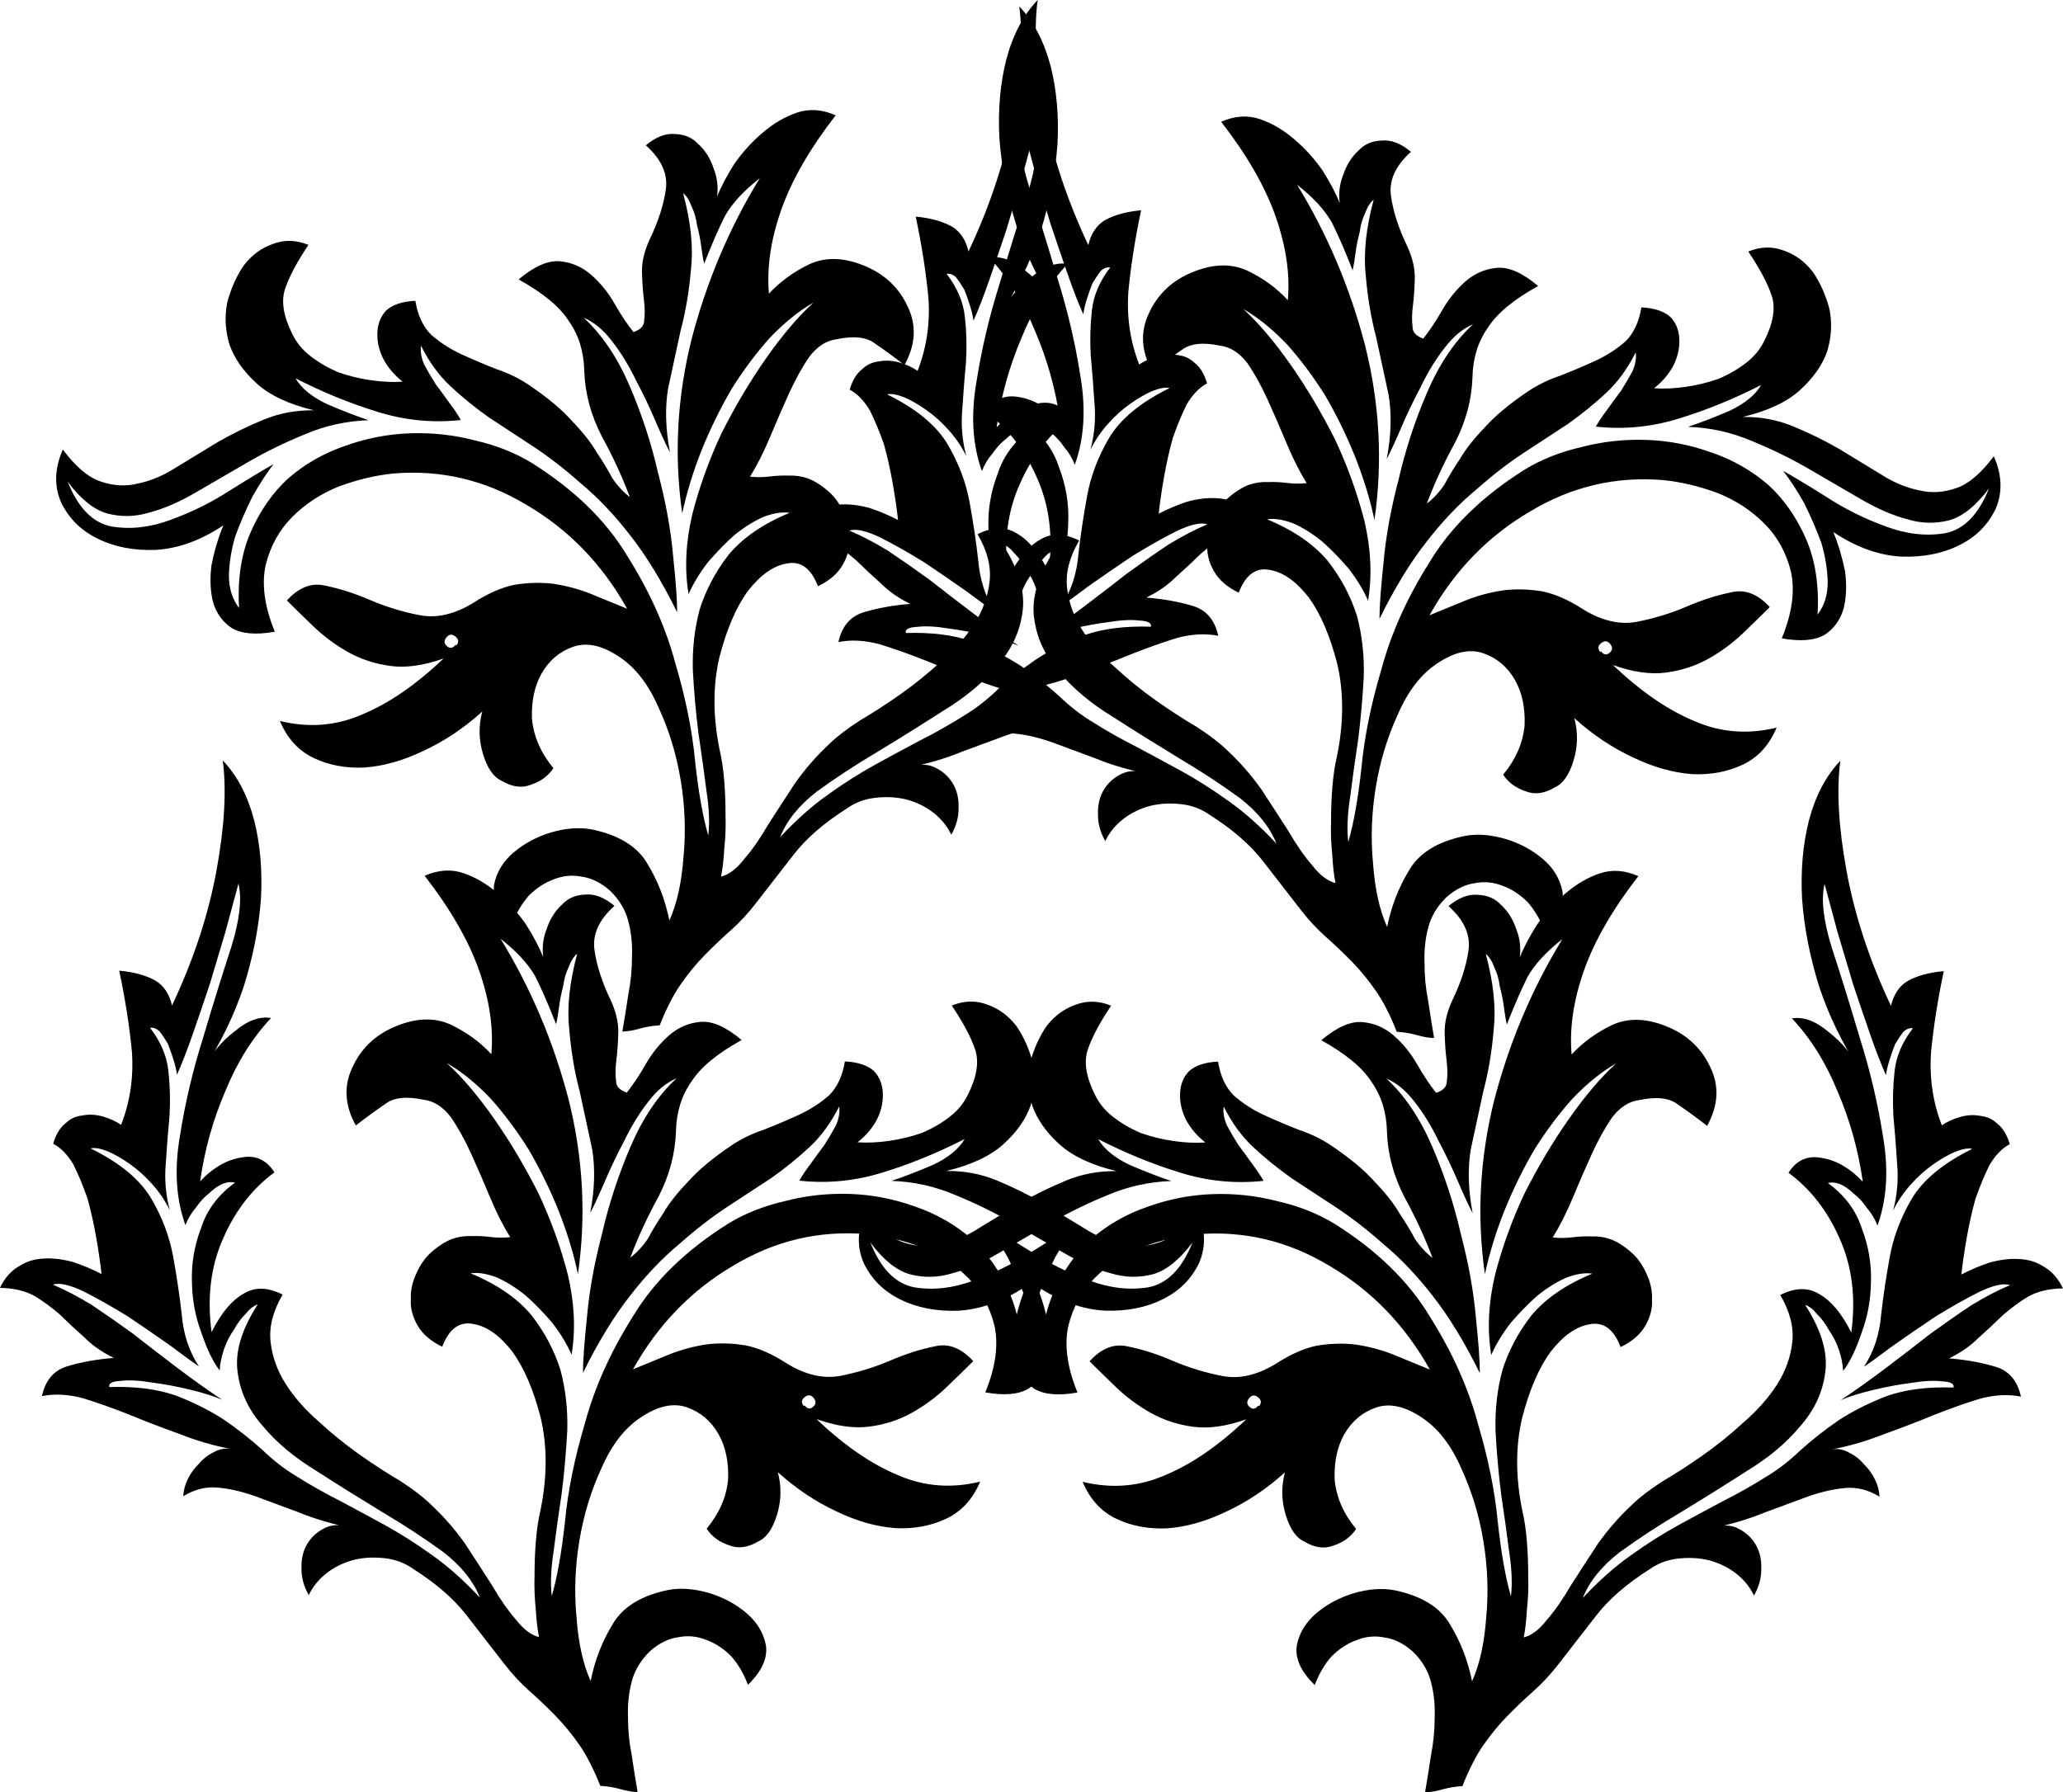 <?xml version="1.0" encoding="UTF-8" standalone="no"?>
<svg
   xmlns:dc="http://purl.org/dc/elements/1.1/"
   xmlns:cc="http://creativecommons.org/ns#"
   xmlns:rdf="http://www.w3.org/1999/02/22-rdf-syntax-ns#"
   xmlns:svg="http://www.w3.org/2000/svg"
   xmlns="http://www.w3.org/2000/svg"
   xmlns:sodipodi="http://sodipodi.sourceforge.net/DTD/sodipodi-0.dtd"
   xmlns:inkscape="http://www.inkscape.org/namespaces/inkscape"
   sodipodi:docname="Floralia G.svg"
   inkscape:version="1.0.1 (3bc2e813f5, 2020-09-07)"
   id="svg2858"
   version="1.1"
   viewBox="0 0 370.326 321.803"
   height="321.803"
   width="370.326">
  <defs
     id="defs2852" />
  <sodipodi:namedview
     inkscape:window-maximized="1"
     inkscape:window-y="-9"
     inkscape:window-x="-9"
     inkscape:window-height="997"
     inkscape:window-width="1920"
     inkscape:guide-bbox="true"
     showguides="true"
     units="px"
     showgrid="false"
     inkscape:document-rotation="0"
     inkscape:current-layer="layer1"
     inkscape:document-units="px"
     inkscape:cy="296.30137"
     inkscape:cx="391.07582"
     inkscape:zoom="0.8675194"
     inkscape:pageshadow="2"
     inkscape:pageopacity="0.0"
     borderopacity="1.0"
     bordercolor="#666666"
     pagecolor="#ffffff"
     id="base"
     inkscape:pagecheckerboard="true"
     inkscape:showpageshadow="true"
     fit-margin-top="0"
     fit-margin-left="0"
     fit-margin-right="0"
     fit-margin-bottom="0" />
  <g
     id="layer1"
     inkscape:groupmode="layer"
     inkscape:label="Ebene 1"
     transform="translate(565.903,196.42)">
    <path
       id="rect1399"
       style="opacity:0;fill:none;fill-opacity:1;stroke:none;stroke-width:0;stroke-miterlimit:4;stroke-dasharray:none;stroke-opacity:0.721"
       d="m -331.981,-43.227 h 150 V 106.773 h -150 z" />
    <g
       id="g866"
       transform="translate(3.458,2.305)">
      <g
         aria-label="G"
         transform="rotate(37.832,-109.524,-522.528)"
         id="text1399"
         style="font-size:192px;line-height:1.25;font-family:Floralia;-inkscape-font-specification:Floralia">
        <path
           d="m -31.373,-28.722 q -3.456,-2.88 -7.104,-1.344 -3.456,1.344 -7.296,3.84 1.536,-3.072 1.92,-6.144 0.576,-3.072 0.96,-5.952 0.576,-2.88 1.536,-5.376 1.152,-2.688 4.032,-4.992 -2.688,-1.344 -5.184,-0.96 -2.304,0.192 -4.416,1.728 -1.92,1.344 -3.648,3.648 -1.536,2.304 -2.688,4.8 -1.536,-2.496 -3.264,-5.76 -1.728,-3.264 -3.072,-6.528 -1.152,-3.456 -1.728,-6.336 -0.384,-3.072 0.576,-5.184 -2.112,-1.536 -4.032,-1.536 -1.728,-0.192 -3.264,0.768 -1.536,0.768 -2.688,2.304 -1.152,1.536 -1.728,3.264 -5.76,-3.456 -9.6,-9.216 -3.648,-5.76 -7.104,-12.864 -2.88,2.688 -4.032,5.376 -0.96,2.496 0.384,5.376 -12.096,-6.144 -21.12,-14.208 -9.024,-8.064 -13.056,-14.976 -0.576,5.568 2.112,11.904 2.688,6.144 7.68,11.904 5.184,5.76 12.096,10.56 6.912,4.608 14.784,7.296 -3.84,-1.92 -8.448,-1.92 -4.608,-0.192 -6.72,2.112 7.296,1.152 14.592,5.376 7.296,4.032 13.44,9.984 -4.992,-0.768 -8.448,1.152 -3.456,1.728 -3.072,5.76 7.296,-0.192 14.4,3.648 7.296,3.84 12.096,12.096 -5.184,-2.496 -8.832,-1.92 -3.456,0.384 -5.376,4.416 4.8,1.92 6.912,5.376 2.112,3.456 2.496,7.68 0.384,4.224 -0.576,9.024 -0.768,4.608 -2.112,9.024 -1.344,4.416 -2.88,8.256 -1.344,3.84 -1.728,6.528 -0.768,4.608 -0.576,9.408 0.384,4.8 0.768,9.024 0.576,4.224 0.384,7.488 0,3.264 -1.344,4.992 -0.96,-1.92 -2.688,-4.416 -1.536,-2.496 -3.456,-4.8 -1.92,-2.496 -4.032,-4.8 -2.112,-2.304 -4.032,-3.84 -6.912,-5.952 -10.176,-13.056 -3.072,-7.104 -3.264,-12.48 0,-5.568 2.496,-8.256 2.496,-2.88 6.912,-0.192 1.536,-3.072 1.152,-5.76 -0.384,-2.688 -1.92,-4.416 -1.344,-1.92 -3.648,-3.072 -2.112,-1.152 -4.224,-1.344 -2.688,-0.192 -4.608,0.384 -1.728,0.576 -3.072,1.728 -1.344,0.96 -2.688,2.304 -1.152,1.152 -2.688,2.112 -0.384,-3.648 -1.536,-7.872 -1.152,-4.224 -2.112,-8.256 -0.96,-4.032 -1.152,-7.488 0,-3.456 1.92,-5.376 3.072,-3.648 5.952,-3.648 3.072,-0.192 6.528,-0.192 -0.96,-6.144 -5.952,-8.64 -4.8,-2.496 -10.176,-1.152 -6.144,1.536 -8.448,5.952 -2.112,4.224 -2.496,8.64 -4.8,-5.184 -7.488,-13.248 -2.688,-8.064 -2.688,-19.392 -3.84,0.96 -5.76,3.84 -1.92,2.88 -2.688,6.72 -0.768,3.648 -0.576,7.488 0.384,3.84 1.152,6.528 -1.344,-2.304 -3.648,-3.648 -2.304,-1.536 -4.8,-1.728 -2.304,-0.384 -4.416,1.152 -2.112,1.344 -2.88,4.8 5.568,0.384 7.68,4.032 2.112,3.648 3.264,9.024 0.768,3.264 2.496,5.376 1.728,2.112 3.264,3.648 1.536,1.536 2.304,2.88 0.96,1.152 -0.192,2.88 -2.496,-0.576 -5.76,-1.92 -3.264,-1.344 -6.528,-1.536 -3.264,-0.192 -5.952,1.536 -2.688,1.728 -3.84,7.104 7.488,-1.152 11.712,0.384 4.416,1.344 7.68,5.376 3.84,4.608 9.6,7.296 5.76,2.496 10.752,5.568 -2.304,0 -4.608,-0.768 -2.112,-0.96 -4.992,-1.92 -2.88,-1.152 -6.912,-1.728 -4.032,-0.768 -9.984,-0.384 -3.264,0.192 -6.528,1.344 -3.264,0.96 -6.528,1.728 -3.264,0.768 -6.528,0.576 -3.072,-0.384 -5.952,-3.072 -2.688,2.304 -3.072,4.608 -0.192,2.112 1.152,4.032 1.344,1.92 3.648,3.072 2.496,1.152 5.376,1.152 -1.92,1.728 -4.608,3.264 -2.688,1.536 -5.568,2.496 -2.88,0.768 -5.76,0.768 -2.688,0 -4.992,-1.152 -4.8,-2.304 -5.952,-5.568 -1.152,-3.264 -1.536,-8.832 -3.456,0.96 -5.184,3.84 -1.728,2.688 -1.728,6.144 0.192,3.456 1.728,7.104 1.728,3.456 4.992,5.76 3.264,2.112 8.064,2.496 4.8,0.384 11.136,-2.496 -3.84,2.88 -6.144,6.912 -2.304,4.032 -4.032,8.256 -1.536,4.032 -3.072,8.064 -1.344,3.84 -3.648,6.528 -2.112,2.688 -5.568,3.84 -3.264,1.152 -8.832,-0.384 1.344,5.376 5.568,7.68 4.224,2.112 9.024,1.152 4.992,-0.96 9.6,-4.8 4.608,-4.032 6.912,-10.944 0.96,3.456 2.688,6.912 1.92,3.264 4.416,5.184 2.496,1.728 5.376,1.536 3.072,-0.384 6.528,-4.224 -6.336,-3.648 -8.64,-8.448 -2.112,-4.8 -1.536,-9.6 0.576,-4.992 3.264,-9.6 2.88,-4.608 6.336,-7.872 9.408,-8.64 22.272,-10.176 13.056,-1.728 25.728,3.648 -3.456,0.96 -6.912,1.92 -3.264,0.96 -6.336,2.688 -2.88,1.728 -5.376,4.416 -2.304,2.688 -3.84,7.104 -2.112,5.568 -6.336,7.68 -4.224,2.112 -8.64,3.264 -4.416,1.152 -7.872,2.88 -3.456,1.536 -3.84,6.336 3.072,0.384 6.72,0.768 3.84,0.384 7.68,-0.192 3.84,-0.576 7.488,-2.688 3.648,-2.112 6.72,-6.912 -1.536,10.176 -5.376,16.896 -3.648,6.72 -10.944,9.984 4.416,2.496 8.832,1.536 4.416,-0.96 8.256,-4.224 3.84,-3.456 6.528,-8.832 2.88,-5.568 4.032,-12.096 1.536,3.648 4.8,5.952 3.264,2.304 5.568,1.728 3.264,-0.384 4.608,-2.688 1.536,-2.304 1.344,-4.8 -5.184,-1.152 -8.448,-4.608 -3.072,-3.648 -3.648,-7.488 -0.576,-4.032 1.536,-7.296 2.112,-3.264 7.68,-3.648 5.184,-0.384 11.136,2.88 5.952,3.072 11.136,7.872 5.184,4.8 8.832,10.56 3.84,5.76 4.992,10.56 -4.224,-3.648 -9.216,-5.568 -4.992,-2.112 -11.712,1.152 -3.072,1.536 -5.568,4.992 -2.304,3.264 -3.072,6.912 -0.768,3.648 0.768,6.72 1.728,3.072 6.912,3.648 -0.96,-3.072 -0.768,-5.952 0.384,-2.88 1.728,-4.992 1.344,-2.304 3.648,-3.456 2.304,-1.344 5.568,-1.152 3.456,0.384 5.952,2.304 2.496,1.92 4.416,4.608 2.112,2.688 3.648,5.76 1.728,3.072 3.264,5.952 1.152,-0.96 2.112,-2.304 1.152,-1.536 2.496,-2.688 -1.344,-4.608 -1.536,-8.064 -0.192,-3.648 0.192,-6.912 0.384,-3.264 0.96,-6.336 0.576,-3.072 0.576,-6.528 0,-5.76 0,-11.136 0,-5.568 2.496,-12.48 0.768,-2.496 2.688,-4.416 2.112,-2.112 4.608,-3.264 2.688,-1.152 5.376,-1.152 2.688,0 4.992,1.152 -0.384,-2.688 -1.92,-4.608 -1.536,-2.112 -3.648,-2.88 -2.112,-0.768 -4.416,-0.192 -2.112,0.576 -3.648,3.072 3.648,-4.224 5.952,-8.256 2.496,-4.032 4.416,-7.104 2.112,-3.264 4.416,-5.376 2.304,-2.112 5.76,-2.496 -0.96,-1.152 -2.496,-1.92 -1.536,-0.768 -3.264,-0.96 -1.728,-0.384 -3.456,0 -1.536,0.192 -2.688,1.344 3.072,-3.456 5.568,-7.68 2.688,-4.224 4.992,-8.256 2.496,-4.224 4.8,-7.488 2.496,-3.264 5.568,-4.8 z m -10.56,6.144 q -5.568,4.032 -8.448,8.448 -2.688,4.416 -4.224,8.832 -1.344,4.224 -2.112,8.448 -0.576,4.032 -1.92,7.488 -1.536,4.224 -3.456,8.256 -1.728,3.84 -3.648,8.256 -1.92,4.416 -3.456,9.6 -1.536,4.992 -2.112,11.328 -1.344,-4.608 0.192,-10.56 1.728,-5.952 4.224,-12.288 2.496,-6.528 4.8,-13.056 2.496,-6.528 2.688,-12.288 0.384,-5.76 -2.304,-10.368 -2.688,-4.8 -10.368,-7.488 1.152,-0.384 2.688,0 1.728,0.192 3.456,0.96 1.92,0.576 3.648,1.728 1.728,1.152 2.88,2.496 0,-2.88 -1.536,-7.296 -1.344,-4.416 -4.224,-8.256 -2.88,-4.032 -7.296,-6.72 -4.224,-2.88 -9.792,-2.688 0.576,-0.768 1.728,-1.152 1.344,-0.384 3.072,-0.192 1.728,0 3.456,0.576 1.92,0.384 3.456,1.344 -2.304,-7.104 -9.024,-13.248 -6.528,-6.144 -14.016,-11.328 -7.488,-5.376 -14.016,-9.792 -6.336,-4.416 -8.064,-8.256 3.264,2.496 7.104,5.376 4.032,2.88 8.064,5.76 4.032,2.688 7.872,5.184 3.84,2.496 6.72,4.032 -0.576,-0.96 -1.152,-2.496 -0.576,-1.536 -0.96,-2.88 -0.192,-1.536 -0.192,-2.688 0.192,-1.152 0.96,-1.536 0,4.608 2.112,8.064 2.112,3.456 4.8,6.528 2.88,3.072 5.76,6.336 2.88,3.072 4.608,7.104 -0.576,-2.688 -0.384,-5.568 0.192,-2.88 0.96,-5.376 0.768,-2.496 1.728,-4.224 1.152,-1.92 2.112,-2.304 -3.84,7.872 -3.072,13.824 0.768,5.76 3.264,10.56 2.496,4.8 5.184,9.216 2.88,4.416 3.264,9.216 0.576,-1.728 1.728,-5.952 1.344,-4.416 2.88,-9.024 1.728,-4.608 3.456,-8.256 1.92,-3.84 3.648,-4.416 -1.728,3.072 -3.264,7.104 -1.344,4.032 -2.688,8.64 -1.152,4.608 -2.496,9.6 -1.344,4.992 -2.88,9.6 1.152,-2.112 3.456,-4.992 2.304,-2.88 4.608,-5.184 2.304,-2.496 4.224,-3.648 1.92,-1.344 2.304,-0.384 z m -39.744,78.336 q -4.224,-3.072 -9.984,-9.024 -5.76,-6.144 -13.824,-11.904 -7.872,-5.952 -18.432,-9.792 -10.368,-4.032 -23.808,-2.688 -5.184,0.576 -10.56,3.072 -5.376,2.304 -9.984,6.144 -4.608,3.84 -7.872,9.024 -3.264,4.992 -4.416,10.752 -0.96,5.568 0.576,11.712 1.536,6.144 6.72,12.096 -2.88,-0.768 -4.992,-3.456 -2.112,-2.88 -3.456,-6.336 -1.152,-3.648 -1.92,-7.488 -0.576,-3.84 -0.576,-6.912 -1.152,2.688 -3.264,8.448 -1.92,5.568 -5.184,10.752 -3.072,4.992 -7.68,7.488 -4.608,2.304 -11.136,-1.536 5.568,1.536 9.024,0.192 3.648,-1.536 5.952,-4.8 2.496,-3.264 4.416,-8.064 1.92,-4.8 4.032,-9.984 2.112,-5.184 4.992,-10.176 2.88,-5.184 7.488,-9.024 -3.264,1.152 -7.68,2.304 -4.416,0.96 -7.296,-0.192 8.064,-1.536 15.168,-4.224 7.296,-2.688 12.864,-8.064 -1.344,-0.576 -3.456,-1.152 -1.92,-0.576 -4.032,-1.152 -2.112,-0.768 -3.84,-1.536 -1.728,-0.96 -2.496,-2.304 4.416,2.112 8.64,2.496 4.224,0.384 8.832,0.192 4.608,-0.384 9.6,-0.768 4.992,-0.384 10.752,0 5.952,0.192 12.672,1.92 6.912,1.728 15.168,5.76 -1.92,-2.496 -6.72,-7.488 -4.8,-5.184 -11.328,-10.176 -6.336,-5.184 -13.632,-9.216 -7.296,-4.032 -14.016,-4.608 2.88,-0.768 6.528,0.192 3.84,0.96 7.68,2.88 3.84,1.728 7.296,3.648 3.456,1.92 5.568,2.88 -4.8,-4.224 -7.296,-8.832 -2.304,-4.8 -4.608,-9.6 -2.112,-4.992 -5.376,-9.984 -3.072,-4.992 -9.408,-9.792 1.152,0 2.688,0.96 1.536,0.768 2.88,2.112 1.536,1.152 2.88,2.496 1.344,1.344 2.304,2.112 -1.536,-5.184 -2.304,-9.024 -0.576,-3.84 0.768,-9.216 1.728,15.552 8.064,30.336 6.528,14.784 17.856,25.728 -2.496,-5.184 -4.224,-11.136 -1.728,-6.144 -2.496,-12.096 -0.576,-5.952 -0.192,-11.328 0.576,-5.568 2.304,-9.792 -0.96,5.568 -0.576,13.248 0.384,7.488 1.92,15.36 1.728,7.68 4.8,14.784 3.264,7.104 8.256,11.712 -0.768,-3.072 -0.768,-6.72 0.192,-3.648 0.768,-6.72 0.768,-3.264 2.112,-5.76 1.536,-2.496 3.264,-3.456 -3.84,6.72 -4.032,12.672 0,5.76 1.92,10.944 2.112,4.992 5.76,9.408 3.84,4.416 7.68,8.256 4.032,3.84 7.488,7.296 3.456,3.264 5.184,6.144 z m -56.832,0.768 q 0,1.152 -0.96,1.152 -1.152,0 -1.152,-1.152 0,-1.152 1.152,-1.152 1.152,0 1.152,1.152 z"
           id="path1413" />
      </g>
      <g
         aria-label="G"
         transform="matrix(-0.79,0.613,0.613,0.79,-343.508,-42.65)"
         id="text1403"
         style="font-size:192px;line-height:1.25;font-family:Floralia;-inkscape-font-specification:Floralia">
        <path
           d="m 230.487,-59.126 q -3.456,-2.88 -7.104,-1.344 -3.456,1.344 -7.296,3.84 1.536,-3.072 1.92,-6.144 0.576,-3.072 0.96,-5.952 0.576,-2.88 1.536,-5.376 1.152,-2.688 4.032,-4.992 -2.688,-1.344 -5.184,-0.96 -2.304,0.192 -4.416,1.728 -1.92,1.344 -3.648,3.648 -1.536,2.304 -2.688,4.8 -1.536,-2.496 -3.264,-5.76 -1.728,-3.264 -3.072,-6.528 -1.152,-3.456 -1.728,-6.336 -0.384,-3.072 0.576,-5.184 -2.112,-1.536 -4.032,-1.536 -1.728,-0.192 -3.264,0.768 -1.536,0.768 -2.688,2.304 -1.152,1.536 -1.728,3.264 -5.76,-3.456 -9.6,-9.216 -3.648,-5.76 -7.104,-12.864 -2.88,2.688 -4.032,5.376 -0.96,2.496 0.384,5.376 -12.096,-6.144 -21.12,-14.208 -9.024,-8.064 -13.056,-14.976 -0.576,5.568 2.112,11.904 2.688,6.144 7.68,11.904 5.184,5.76 12.096,10.56 6.912,4.608 14.784,7.296 -3.84,-1.92 -8.448,-1.92 -4.608,-0.192 -6.72,2.112 7.296,1.152 14.592,5.376 7.296,4.032 13.44,9.984 -4.992,-0.768 -8.448,1.152 -3.456,1.728 -3.072,5.76 7.296,-0.192 14.4,3.648 7.296,3.84 12.096,12.096 -5.184,-2.496 -8.832,-1.92 -3.456,0.384 -5.376,4.416 4.8,1.92 6.912,5.376 2.112,3.456 2.496,7.68 0.384,4.224 -0.576,9.024 -0.768,4.608 -2.112,9.024 -1.344,4.416 -2.88,8.256 -1.344,3.84 -1.728,6.528 -0.768,4.608 -0.576,9.408 0.384,4.8 0.768,9.024 0.576,4.224 0.384,7.488 0,3.264 -1.344,4.992 -0.96,-1.92 -2.688,-4.416 -1.536,-2.496 -3.456,-4.8 -1.92,-2.496 -4.032,-4.8 -2.112,-2.304 -4.032,-3.84 -6.912,-5.952 -10.176,-13.056 -3.072,-7.104 -3.264,-12.48 0,-5.568 2.496,-8.256 2.496,-2.88 6.912,-0.192 1.536,-3.072 1.152,-5.76 -0.384,-2.688 -1.92,-4.416 -1.344,-1.92 -3.648,-3.072 -2.112,-1.152 -4.224,-1.344 -2.688,-0.192 -4.608,0.384 -1.728,0.576 -3.072,1.728 -1.344,0.96 -2.688,2.304 -1.152,1.152 -2.688,2.112 -0.384,-3.648 -1.536,-7.872 -1.152,-4.224 -2.112,-8.256 -0.96,-4.032 -1.152,-7.488 0,-3.456 1.92,-5.376 3.072,-3.648 5.952,-3.648 3.072,-0.192 6.528,-0.192 -0.96,-6.144 -5.952,-8.64 -4.8,-2.496 -10.176,-1.152 -6.144,1.536 -8.448,5.952 -2.112,4.224 -2.496,8.64 -4.8,-5.184 -7.488,-13.248 -2.688,-8.064 -2.688,-19.392 -3.84,0.96 -5.76,3.84 -1.92,2.88 -2.688,6.72 -0.768,3.648 -0.576,7.488 0.384,3.84 1.152,6.528 -1.344,-2.304 -3.648,-3.648 -2.304,-1.536 -4.8,-1.728 -2.304,-0.384 -4.416,1.152 -2.112,1.344 -2.88,4.8 5.568,0.384 7.68,4.032 2.112,3.648 3.264,9.024 0.768,3.264 2.496,5.376 1.728,2.112 3.264,3.648 1.536,1.536 2.304,2.88 0.96,1.152 -0.192,2.88 -2.496,-0.576 -5.76,-1.92 -3.264,-1.344 -6.528,-1.536 -3.264,-0.192 -5.952,1.536 -2.688,1.728 -3.84,7.104 7.488,-1.152 11.712,0.384 4.416,1.344 7.68,5.376 3.84,4.608 9.6,7.296 5.76,2.496 10.752,5.568 -2.304,0 -4.608,-0.768 -2.112,-0.96 -4.992,-1.92 -2.88,-1.152 -6.912,-1.728 -4.032,-0.768 -9.984,-0.384 -3.264,0.192 -6.528,1.344 -3.264,0.96 -6.528,1.728 -3.264,0.768 -6.528,0.576 -3.072,-0.384 -5.952,-3.072 -2.688,2.304 -3.072,4.608 -0.192,2.112 1.152,4.032 1.344,1.92 3.648,3.072 2.496,1.152 5.376,1.152 -1.92,1.728 -4.608,3.264 -2.688,1.536 -5.568,2.496 -2.88,0.768 -5.76,0.768 -2.688,0 -4.992,-1.152 -4.8,-2.304 -5.952,-5.568 -1.152,-3.264 -1.536,-8.832 -3.456,0.96 -5.184,3.84 -1.728,2.688 -1.728,6.144 0.192,3.456 1.728,7.104 1.728,3.456 4.992,5.76 3.264,2.112 8.064,2.496 4.8,0.384 11.136,-2.496 -3.84,2.88 -6.144,6.912 -2.304,4.032 -4.032,8.256 -1.536,4.032 -3.072,8.064 -1.344,3.84 -3.648,6.528 -2.112,2.688 -5.568,3.84 -3.264,1.152 -8.832,-0.384 1.344,5.376 5.568,7.68 4.224,2.112 9.024,1.152 4.992,-0.96 9.6,-4.8 4.608,-4.032 6.912,-10.944 0.96,3.456 2.688,6.912 1.92,3.264 4.416,5.184 2.496,1.728 5.376,1.536 3.072,-0.384 6.528,-4.224 -6.336,-3.648 -8.64,-8.448 -2.112,-4.8 -1.536,-9.6 0.576,-4.992 3.264,-9.6 2.88,-4.608 6.336,-7.872 9.408,-8.64 22.272,-10.176 13.056,-1.728 25.728,3.648 -3.456,0.96 -6.912,1.92 -3.264,0.96 -6.336,2.688 -2.88,1.728 -5.376,4.416 -2.304,2.688 -3.84,7.104 -2.112,5.568 -6.336,7.68 -4.224,2.112 -8.64,3.264 -4.416,1.152 -7.872,2.88 -3.456,1.536 -3.84,6.336 3.072,0.384 6.72,0.768 3.84,0.384 7.68,-0.192 3.84,-0.576 7.488,-2.688 3.648,-2.112 6.72,-6.912 -1.536,10.176 -5.376,16.896 -3.648,6.72 -10.944,9.984 4.416,2.496 8.832,1.536 4.416,-0.96 8.256,-4.224 3.84,-3.456 6.528,-8.832 2.88,-5.568 4.032,-12.096 1.536,3.648 4.8,5.952 3.264,2.304 5.568,1.728 3.264,-0.384 4.608,-2.688 1.536,-2.304 1.344,-4.8 -5.184,-1.152 -8.448,-4.608 -3.072,-3.648 -3.648,-7.488 -0.576,-4.032 1.536,-7.296 2.112,-3.264 7.68,-3.648 5.184,-0.384 11.136,2.88 5.952,3.072 11.136,7.872 5.184,4.8 8.832,10.56 3.84,5.76 4.992,10.56 -4.224,-3.648 -9.216,-5.568 -4.992,-2.112 -11.712,1.152 -3.072,1.536 -5.568,4.992 -2.304,3.264 -3.072,6.912 -0.768,3.648 0.768,6.72 1.728,3.072 6.912,3.648 -0.96,-3.072 -0.768,-5.952 0.384,-2.88 1.728,-4.992 1.344,-2.304 3.648,-3.456 2.304,-1.344 5.568,-1.152 3.456,0.384 5.952,2.304 2.496,1.92 4.416,4.608 2.112,2.688 3.648,5.76 1.728,3.072 3.264,5.952 1.152,-0.96 2.112,-2.304 1.152,-1.536 2.496,-2.688 -1.344,-4.608 -1.536,-8.064 -0.192,-3.648 0.192,-6.912 0.384,-3.264 0.96,-6.336 0.576,-3.072 0.576,-6.528 0,-5.76 0,-11.136 0,-5.568 2.496,-12.48 0.768,-2.496 2.688,-4.416 2.112,-2.112 4.608,-3.264 2.688,-1.152 5.376,-1.152 2.688,0 4.992,1.152 -0.384,-2.688 -1.92,-4.608 -1.536,-2.112 -3.648,-2.88 -2.112,-0.768 -4.416,-0.192 -2.112,0.576 -3.648,3.072 3.648,-4.224 5.952,-8.256 2.496,-4.032 4.416,-7.104 2.112,-3.264 4.416,-5.376 2.304,-2.112 5.76,-2.496 -0.96,-1.152 -2.496,-1.92 -1.536,-0.768 -3.264,-0.96 -1.728,-0.384 -3.456,0 -1.536,0.192 -2.688,1.344 3.072,-3.456 5.568,-7.68 2.688,-4.224 4.992,-8.256 2.496,-4.224 4.8,-7.488 2.496,-3.264 5.568,-4.8 z m -10.56,6.144 q -5.568,4.032 -8.448,8.448 -2.688,4.416 -4.224,8.832 -1.344,4.224 -2.112,8.448 -0.576,4.032 -1.92,7.488 -1.536,4.224 -3.456,8.256 -1.728,3.84 -3.648,8.256 -1.92,4.416 -3.456,9.6 -1.536,4.992 -2.112,11.328 -1.344,-4.608 0.192,-10.56 1.728,-5.952 4.224,-12.288 2.496,-6.528 4.8,-13.056 2.496,-6.528 2.688,-12.288 0.384,-5.76 -2.304,-10.368 -2.688,-4.8 -10.368,-7.488 1.152,-0.384 2.688,0 1.728,0.192 3.456,0.96 1.92,0.576 3.648,1.728 1.728,1.152 2.88,2.496 0,-2.88 -1.536,-7.296 -1.344,-4.416 -4.224,-8.256 -2.88,-4.032 -7.296,-6.72 -4.224,-2.88 -9.792,-2.688 0.576,-0.768 1.728,-1.152 1.344,-0.384 3.072,-0.192 1.728,0 3.456,0.576 1.92,0.384 3.456,1.344 -2.304,-7.104 -9.024,-13.248 -6.528,-6.144 -14.016,-11.328 -7.488,-5.376 -14.016,-9.792 -6.336,-4.416 -8.064,-8.256 3.264,2.496 7.104,5.376 4.032,2.88 8.064,5.76 4.032,2.688 7.872,5.184 3.84,2.496 6.72,4.032 -0.576,-0.96 -1.152,-2.496 -0.576,-1.536 -0.96,-2.88 -0.192,-1.536 -0.192,-2.688 0.192,-1.152 0.96,-1.536 0,4.608 2.112,8.064 2.112,3.456 4.8,6.528 2.88,3.072 5.76,6.336 2.88,3.072 4.608,7.104 -0.576,-2.688 -0.384,-5.568 0.192,-2.88 0.96,-5.376 0.768,-2.496 1.728,-4.224 1.152,-1.92 2.112,-2.304 -3.84,7.872 -3.072,13.824 0.768,5.76 3.264,10.56 2.496,4.8 5.184,9.216 2.88,4.416 3.264,9.216 0.576,-1.728 1.728,-5.952 1.344,-4.416 2.88,-9.024 1.728,-4.608 3.456,-8.256 1.92,-3.84 3.648,-4.416 -1.728,3.072 -3.264,7.104 -1.344,4.032 -2.688,8.64 -1.152,4.608 -2.496,9.6 -1.344,4.992 -2.88,9.6 1.152,-2.112 3.456,-4.992 2.304,-2.88 4.608,-5.184 2.304,-2.496 4.224,-3.648 1.92,-1.344 2.304,-0.384 z m -39.744,78.336 q -4.224,-3.072 -9.984,-9.024 -5.76,-6.144 -13.824,-11.904 -7.872,-5.952 -18.432,-9.792 -10.368,-4.032 -23.808,-2.688 -5.184,0.576 -10.56,3.072 -5.376,2.304 -9.984,6.144 -4.608,3.84 -7.872,9.024 -3.264,4.992 -4.416,10.752 -0.96,5.568 0.576,11.712 1.536,6.144 6.72,12.096 -2.88,-0.768 -4.992,-3.456 -2.112,-2.88 -3.456,-6.336 -1.152,-3.648 -1.92,-7.488 -0.576,-3.84 -0.576,-6.912 -1.152,2.688 -3.264,8.448 -1.92,5.568 -5.184,10.752 -3.072,4.992 -7.68,7.488 -4.608,2.304 -11.136,-1.536 5.568,1.536 9.024,0.192 3.648,-1.536 5.952,-4.8 2.496,-3.264 4.416,-8.064 1.92,-4.8 4.032,-9.984 2.112,-5.184 4.992,-10.176 2.88,-5.184 7.488,-9.024 -3.264,1.152 -7.68,2.304 -4.416,0.96 -7.296,-0.192 8.064,-1.536 15.168,-4.224 7.296,-2.688 12.864,-8.064 -1.344,-0.576 -3.456,-1.152 -1.92,-0.576 -4.032,-1.152 -2.112,-0.768 -3.84,-1.536 -1.728,-0.96 -2.496,-2.304 4.416,2.112 8.64,2.496 4.224,0.384 8.832,0.192 4.608,-0.384 9.6,-0.768 4.992,-0.384 10.752,0 5.952,0.192 12.672,1.92 6.912,1.728 15.168,5.76 -1.92,-2.496 -6.72,-7.488 -4.8,-5.184 -11.328,-10.176 -6.336,-5.184 -13.632,-9.216 -7.296,-4.032 -14.016,-4.608 2.88,-0.768 6.528,0.192 3.84,0.96 7.68,2.88 3.84,1.728 7.296,3.648 3.456,1.92 5.568,2.88 -4.8,-4.224 -7.296,-8.832 -2.304,-4.8 -4.608,-9.6 -2.112,-4.992 -5.376,-9.984 -3.072,-4.992 -9.408,-9.792 1.152,0 2.688,0.96 1.536,0.768 2.88,2.112 1.536,1.152 2.88,2.496 1.344,1.344 2.304,2.112 -1.536,-5.184 -2.304,-9.024 -0.576,-3.84 0.768,-9.216 1.728,15.552 8.064,30.336 6.528,14.784 17.856,25.728 -2.496,-5.184 -4.224,-11.136 -1.728,-6.144 -2.496,-12.096 -0.576,-5.952 -0.192,-11.328 0.576,-5.568 2.304,-9.792 -0.96,5.568 -0.576,13.248 0.384,7.488 1.92,15.36 1.728,7.68 4.8,14.784 3.264,7.104 8.256,11.712 -0.768,-3.072 -0.768,-6.72 0.192,-3.648 0.768,-6.72 0.768,-3.264 2.112,-5.76 1.536,-2.496 3.264,-3.456 -3.84,6.72 -4.032,12.672 0,5.76 1.92,10.944 2.112,4.992 5.76,9.408 3.84,4.416 7.68,8.256 4.032,3.84 7.488,7.296 3.456,3.264 5.184,6.144 z m -56.832,0.768 q 0,1.152 -0.96,1.152 -1.152,0 -1.152,-1.152 0,-1.152 1.152,-1.152 1.152,0 1.152,1.152 z"
           id="path1416" />
      </g>
      <g
         aria-label="G"
         transform="rotate(37.832,-109.524,-522.528)"
         id="text1407"
         style="font-size:192px;line-height:1.25;font-family:Floralia;-inkscape-font-specification:Floralia">
        <path
           d="m 166.211,-9.212 q -3.456,-2.88 -7.104,-1.344 -3.456,1.344 -7.296,3.84 1.536,-3.072 1.92,-6.144 0.576,-3.072 0.96,-5.952 0.576,-2.88 1.536,-5.376 1.152,-2.688 4.032,-4.992 -2.688,-1.344 -5.184,-0.96 -2.304,0.192 -4.416,1.728 -1.92,1.344 -3.648,3.648 -1.536,2.304 -2.688,4.8 -1.536,-2.496 -3.264,-5.76 -1.728,-3.264 -3.072,-6.528 -1.152,-3.456 -1.728,-6.336 -0.384,-3.072 0.576,-5.184 -2.112,-1.536 -4.032,-1.536 -1.728,-0.192 -3.264,0.768 -1.536,0.768 -2.688,2.304 -1.152,1.536 -1.728,3.264 -5.76,-3.456 -9.6,-9.216 -3.648,-5.76 -7.104,-12.864 -2.88,2.688 -4.032,5.376 -0.96,2.496 0.384,5.376 -12.096,-6.144 -21.12,-14.208 -9.024,-8.064 -13.056,-14.976 -0.576,5.568 2.112,11.904 2.688,6.144 7.68,11.904 5.184,5.76 12.096,10.56 6.912,4.608 14.784,7.296 -3.84,-1.92 -8.448,-1.92 -4.608,-0.192 -6.72,2.112 7.296,1.152 14.592,5.376 7.296,4.032 13.44,9.984 -4.992,-0.768 -8.448,1.152 -3.456,1.728 -3.072,5.76 7.296,-0.192 14.4,3.648 7.296,3.84 12.096,12.096 -5.184,-2.496 -8.832,-1.92 -3.456,0.384 -5.376,4.416 4.8,1.92 6.912,5.376 2.112,3.456 2.496,7.68 0.384,4.224 -0.576,9.024 -0.768,4.608 -2.112,9.024 -1.344,4.416 -2.88,8.256 -1.344,3.84 -1.728,6.528 -0.768,4.608 -0.576,9.408 0.384,4.8 0.768,9.024 0.576,4.224 0.384,7.488 0,3.264 -1.344,4.992 -0.96,-1.92 -2.688,-4.416 -1.536,-2.496 -3.456,-4.8 -1.92,-2.496 -4.032,-4.8 -2.112,-2.304 -4.032,-3.84 -6.912,-5.952 -10.176,-13.056 -3.072,-7.104 -3.264,-12.48 0,-5.568 2.496,-8.256 2.496,-2.88 6.912,-0.192 1.536,-3.072 1.152,-5.76 -0.384,-2.688 -1.92,-4.416 -1.344,-1.92 -3.648,-3.072 -2.112,-1.152 -4.224,-1.344 -2.688,-0.192 -4.608,0.384 -1.728,0.576 -3.072,1.728 -1.344,0.96 -2.688,2.304 -1.152,1.152 -2.688,2.112 -0.384,-3.648 -1.536,-7.872 -1.152,-4.224 -2.112,-8.256 -0.96,-4.032 -1.152,-7.488 0,-3.456 1.92,-5.376 3.072,-3.648 5.952,-3.648 3.072,-0.192 6.528,-0.192 -0.96,-6.144 -5.952,-8.64 -4.8,-2.496 -10.176,-1.152 -6.144,1.536 -8.448,5.952 -2.112,4.224 -2.496,8.64 -4.8,-5.184 -7.488,-13.248 -2.688,-8.064 -2.688,-19.392 -3.84,0.96 -5.76,3.84 -1.92,2.88 -2.688,6.72 -0.768,3.648 -0.576,7.488 0.384,3.84 1.152,6.528 -1.344,-2.304 -3.648,-3.648 -2.304,-1.536 -4.8,-1.728 -2.304,-0.384 -4.416,1.152 -2.112,1.344 -2.88,4.8 5.568,0.384 7.68,4.032 2.112,3.648 3.264,9.024 0.768,3.264 2.496,5.376 1.728,2.112 3.264,3.648 1.536,1.536 2.304,2.88 0.96,1.152 -0.192,2.88 -2.496,-0.576 -5.76,-1.92 -3.264,-1.344 -6.528,-1.536 -3.264,-0.192 -5.952,1.536 -2.688,1.728 -3.84,7.104 7.488,-1.152 11.712,0.384 4.416,1.344 7.68,5.376 3.84,4.608 9.6,7.296 5.76,2.496 10.752,5.568 -2.304,0 -4.608,-0.768 -2.112,-0.96 -4.992,-1.92 -2.88,-1.152 -6.912,-1.728 -4.032,-0.768 -9.984,-0.384 -3.264,0.192 -6.528,1.344 -3.264,0.96 -6.528,1.728 -3.264,0.768 -6.528,0.576 -3.072,-0.384 -5.952,-3.072 -2.688,2.304 -3.072,4.608 -0.192,2.112 1.152,4.032 1.344,1.92 3.648,3.072 2.496,1.152 5.376,1.152 -1.92,1.728 -4.608,3.264 -2.688,1.536 -5.568,2.496 -2.88,0.768 -5.76,0.768 -2.688,0 -4.992,-1.152 -4.8,-2.304 -5.952,-5.568 -1.152,-3.264 -1.536,-8.832 -3.456,0.96 -5.184,3.84 -1.728,2.688 -1.728,6.144 0.192,3.456 1.728,7.104 1.728,3.456 4.992,5.76 3.264,2.112 8.064,2.496 4.8,0.384 11.136,-2.496 -3.84,2.88 -6.144,6.912 -2.304,4.032 -4.032,8.256 -1.536,4.032 -3.072,8.064 -1.344,3.84 -3.648,6.528 -2.112,2.688 -5.568,3.84 -3.264,1.152 -8.832,-0.384 1.344,5.376 5.568,7.68 4.224,2.112 9.024,1.152 4.992,-0.96 9.6,-4.8 4.608,-4.032 6.912,-10.944 0.96,3.456 2.688,6.912 1.92,3.264 4.416,5.184 2.496,1.728 5.376,1.536 3.072,-0.384 6.528,-4.224 -6.336,-3.648 -8.64,-8.448 -2.112,-4.8 -1.536,-9.6 0.576,-4.992 3.264,-9.6 2.88,-4.608 6.336,-7.872 9.408,-8.64 22.272,-10.176 13.056,-1.728 25.728,3.648 -3.456,0.96 -6.912,1.92 -3.264,0.96 -6.336,2.688 -2.88,1.728 -5.376,4.416 -2.304,2.688 -3.84,7.104 -2.112,5.568 -6.336,7.68 -4.224,2.112 -8.64,3.264 -4.416,1.152 -7.872,2.88 -3.456,1.536 -3.84,6.336 3.072,0.384 6.72,0.768 3.84,0.384 7.68,-0.192 3.84,-0.576 7.488,-2.688 3.648,-2.112 6.72,-6.912 -1.536,10.176 -5.376,16.896 -3.648,6.72 -10.944,9.984 4.416,2.496 8.832,1.536 4.416,-0.96 8.256,-4.224 3.84,-3.456 6.528,-8.832 2.88,-5.568 4.032,-12.096 1.536,3.648 4.8,5.952 3.264,2.304 5.568,1.728 3.264,-0.384 4.608,-2.688 1.536,-2.304 1.344,-4.8 -5.184,-1.152 -8.448,-4.608 -3.072,-3.648 -3.648,-7.488 -0.576,-4.032 1.536,-7.296 2.112,-3.264 7.68,-3.648 5.184,-0.384 11.136,2.88 5.952,3.072 11.136,7.872 5.184,4.8 8.832,10.56 3.84,5.76 4.992,10.56 -4.224,-3.648 -9.216,-5.568 -4.992,-2.112 -11.712,1.152 -3.072,1.536 -5.568,4.992 -2.304,3.264 -3.072,6.912 -0.768,3.648 0.768,6.72 1.728,3.072 6.912,3.648 -0.96,-3.072 -0.768,-5.952 0.384,-2.88 1.728,-4.992 1.344,-2.304 3.648,-3.456 2.304,-1.344 5.568,-1.152 3.456,0.384 5.952,2.304 2.496,1.92 4.416,4.608 2.112,2.688 3.648,5.76 1.728,3.072 3.264,5.952 1.152,-0.96 2.112,-2.304 1.152,-1.536 2.496,-2.688 -1.344,-4.608 -1.536,-8.064 -0.192,-3.648 0.192,-6.912 0.384,-3.264 0.96,-6.336 0.576,-3.072 0.576,-6.528 0,-5.76 0,-11.136 0,-5.568 2.496,-12.48 0.768,-2.496 2.688,-4.416 2.112,-2.112 4.608,-3.264 2.688,-1.152 5.376,-1.152 2.688,0 4.992,1.152 -0.384,-2.688 -1.92,-4.608 -1.536,-2.112 -3.648,-2.88 -2.112,-0.768 -4.416,-0.192 -2.112,0.576 -3.648,3.072 3.648,-4.224 5.952,-8.256 2.496,-4.032 4.416,-7.104 2.112,-3.264 4.416,-5.376 2.304,-2.112 5.76,-2.496 -0.96,-1.152 -2.496,-1.92 -1.536,-0.768 -3.264,-0.96 -1.728,-0.384 -3.456,0 -1.536,0.192 -2.688,1.344 3.072,-3.456 5.568,-7.68 2.688,-4.224 4.992,-8.256 2.496,-4.224 4.8,-7.488 2.496,-3.264 5.568,-4.8 z m -10.56,6.144 q -5.568,4.032 -8.448,8.448 -2.688,4.416 -4.224,8.832 -1.344,4.224 -2.112,8.448 -0.576,4.032 -1.92,7.488 -1.536,4.224 -3.456,8.256 -1.728,3.84 -3.648,8.256 -1.92,4.416 -3.456,9.6 -1.536,4.992 -2.112,11.328 -1.344,-4.608 0.192,-10.56 1.728,-5.952 4.224,-12.288 2.496,-6.528 4.8,-13.056 2.496,-6.528 2.688,-12.288 0.384,-5.76 -2.304,-10.368 -2.688,-4.8 -10.368,-7.488 1.152,-0.384 2.688,0 1.728,0.192 3.456,0.96 1.92,0.576 3.648,1.728 1.728,1.152 2.88,2.496 0,-2.88 -1.536,-7.296 -1.344,-4.416 -4.224,-8.256 -2.88,-4.032 -7.296,-6.72 -4.224,-2.88 -9.792,-2.688 0.576,-0.768 1.728,-1.152 1.344,-0.384 3.072,-0.192 1.728,0 3.456,0.576 1.92,0.384 3.456,1.344 -2.304,-7.104 -9.024,-13.248 -6.528,-6.144 -14.016,-11.328 -7.488,-5.376 -14.016,-9.792 -6.336,-4.416 -8.064,-8.256 3.264,2.496 7.104,5.376 4.032,2.88 8.064,5.76 4.032,2.688 7.872,5.184 3.84,2.496 6.72,4.032 -0.576,-0.96 -1.152,-2.496 -0.576,-1.536 -0.96,-2.88 -0.192,-1.536 -0.192,-2.688 0.192,-1.152 0.96,-1.536 0,4.608 2.112,8.064 2.112,3.456 4.8,6.528 2.88,3.072 5.76,6.336 2.88,3.072 4.608,7.104 -0.576,-2.688 -0.384,-5.568 0.192,-2.88 0.96,-5.376 0.768,-2.496 1.728,-4.224 1.152,-1.92 2.112,-2.304 -3.84,7.872 -3.072,13.824 0.768,5.76 3.264,10.56 2.496,4.8 5.184,9.216 2.88,4.416 3.264,9.216 0.576,-1.728 1.728,-5.952 1.344,-4.416 2.88,-9.024 1.728,-4.608 3.456,-8.256 1.92,-3.84 3.648,-4.416 -1.728,3.072 -3.264,7.104 -1.344,4.032 -2.688,8.64 -1.152,4.608 -2.496,9.6 -1.344,4.992 -2.88,9.6 1.152,-2.112 3.456,-4.992 2.304,-2.88 4.608,-5.184 2.304,-2.496 4.224,-3.648 1.92,-1.344 2.304,-0.384 z m -39.744,78.336 q -4.224,-3.072 -9.984,-9.024 -5.76,-6.144 -13.824,-11.904 -7.872,-5.952 -18.432,-9.792 -10.368,-4.032 -23.808,-2.688 -5.184,0.576 -10.56,3.072 -5.376,2.304 -9.984,6.144 -4.608,3.84 -7.872,9.024 -3.264,4.992 -4.416,10.752 -0.96,5.568 0.576,11.712 1.536,6.144 6.72,12.096 -2.88,-0.768 -4.992,-3.456 -2.112,-2.88 -3.456,-6.336 -1.152,-3.648 -1.92,-7.488 -0.576,-3.84 -0.576,-6.912 -1.152,2.688 -3.264,8.448 -1.92,5.568 -5.184,10.752 -3.072,4.992 -7.68,7.488 -4.608,2.304 -11.136,-1.536 5.568,1.536 9.024,0.192 3.648,-1.536 5.952,-4.8 2.496,-3.264 4.416,-8.064 1.92,-4.8 4.032,-9.984 2.112,-5.184 4.992,-10.176 2.88,-5.184 7.488,-9.024 -3.264,1.152 -7.68,2.304 -4.416,0.96 -7.296,-0.192 8.064,-1.536 15.168,-4.224 7.296,-2.688 12.864,-8.064 -1.344,-0.576 -3.456,-1.152 -1.92,-0.576 -4.032,-1.152 -2.112,-0.768 -3.84,-1.536 -1.728,-0.96 -2.496,-2.304 4.416,2.112 8.64,2.496 4.224,0.384 8.832,0.192 4.608,-0.384 9.6,-0.768 4.992,-0.384 10.752,0 5.952,0.192 12.672,1.92 6.912,1.728 15.168,5.76 -1.92,-2.496 -6.72,-7.488 -4.8,-5.184 -11.328,-10.176 -6.336,-5.184 -13.632,-9.216 -7.296,-4.032 -14.016,-4.608 2.88,-0.768 6.528,0.192 3.84,0.96 7.68,2.88 3.84,1.728 7.296,3.648 3.456,1.92 5.568,2.88 -4.8,-4.224 -7.296,-8.832 -2.304,-4.8 -4.608,-9.6 -2.112,-4.992 -5.376,-9.984 -3.072,-4.992 -9.408,-9.792 1.152,0 2.688,0.96 1.536,0.768 2.88,2.112 1.536,1.152 2.88,2.496 1.344,1.344 2.304,2.112 -1.536,-5.184 -2.304,-9.024 -0.576,-3.84 0.768,-9.216 1.728,15.552 8.064,30.336 6.528,14.784 17.856,25.728 -2.496,-5.184 -4.224,-11.136 -1.728,-6.144 -2.496,-12.096 -0.576,-5.952 -0.192,-11.328 0.576,-5.568 2.304,-9.792 -0.96,5.568 -0.576,13.248 0.384,7.488 1.92,15.36 1.728,7.68 4.8,14.784 3.264,7.104 8.256,11.712 -0.768,-3.072 -0.768,-6.72 0.192,-3.648 0.768,-6.72 0.768,-3.264 2.112,-5.76 1.536,-2.496 3.264,-3.456 -3.84,6.72 -4.032,12.672 0,5.76 1.92,10.944 2.112,4.992 5.76,9.408 3.84,4.416 7.68,8.256 4.032,3.84 7.488,7.296 3.456,3.264 5.184,6.144 z m -56.832,0.768 q 0,1.152 -0.96,1.152 -1.152,0 -1.152,-1.152 0,-1.152 1.152,-1.152 1.152,0 1.152,1.152 z"
           id="path1419" />
      </g>
      <g
         aria-label="G"
         transform="matrix(-0.79,0.613,0.613,0.79,-343.508,-42.65)"
         id="text1411"
         style="font-size:192px;line-height:1.25;font-family:Floralia;-inkscape-font-specification:Floralia">
        <path
           d="m 34.52,-78.433 q -3.456,-2.88 -7.104,-1.344 -3.456,1.344 -7.296,3.84 1.536,-3.072 1.92,-6.144 0.576,-3.072 0.96,-5.952 0.576,-2.88 1.536,-5.376 1.152,-2.688 4.032,-4.992 -2.688,-1.344 -5.184,-0.96 -2.304,0.192 -4.416,1.728 -1.92,1.344 -3.648,3.648 -1.536,2.304 -2.688,4.8 -1.536,-2.496 -3.264,-5.76 -1.728,-3.264 -3.072,-6.528 -1.152,-3.456 -1.728,-6.336 -0.384,-3.072 0.576,-5.184 -2.112,-1.536 -4.032,-1.536 -1.728,-0.192 -3.264,0.768 -1.536,0.768 -2.688,2.304 -1.152,1.536 -1.728,3.264 -5.76,-3.456 -9.6,-9.216 -3.648,-5.76 -7.104,-12.864 -2.88,2.688 -4.032,5.376 -0.96,2.496 0.384,5.376 -12.096,-6.144 -21.12,-14.208 -9.024,-8.064 -13.056,-14.976 -0.576,5.568 2.112,11.904 2.688,6.144 7.68,11.904 5.184,5.76 12.096,10.56 6.912,4.608 14.784,7.296 -3.84,-1.92 -8.448,-1.92 -4.608,-0.192 -6.72,2.112 7.296,1.152 14.592,5.376 7.296,4.032 13.44,9.984 -4.992,-0.768 -8.448,1.152 -3.456,1.728 -3.072,5.76 7.296,-0.192 14.4,3.648 7.296,3.84 12.096,12.096 -5.184,-2.496 -8.832,-1.92 -3.456,0.384 -5.376,4.416 4.8,1.92 6.912,5.376 2.112,3.456 2.496,7.68 0.384,4.224 -0.576,9.024 -0.768,4.608 -2.112,9.024 -1.344,4.416 -2.88,8.256 -1.344,3.84 -1.728,6.528 -0.768,4.608 -0.576,9.408 0.384,4.8 0.768,9.024 0.576,4.224 0.384,7.488 0,3.264 -1.344,4.992 -0.96,-1.92 -2.688,-4.416 -1.536,-2.496 -3.456,-4.8 -1.92,-2.496 -4.032,-4.8 -2.112,-2.304 -4.032,-3.84 -6.912,-5.952 -10.176,-13.056 -3.072,-7.104 -3.264,-12.48 0,-5.568 2.496,-8.256 2.496,-2.88 6.912,-0.192 1.536,-3.072 1.152,-5.76 -0.384,-2.688 -1.92,-4.416 -1.344,-1.92 -3.648,-3.072 -2.112,-1.152 -4.224,-1.344 -2.688,-0.192 -4.608,0.384 -1.728,0.576 -3.072,1.728 -1.344,0.96 -2.688,2.304 -1.152,1.152 -2.688,2.112 -0.384,-3.648 -1.536,-7.872 -1.152,-4.224 -2.112,-8.256 -0.96,-4.032 -1.152,-7.488 0,-3.456 1.92,-5.376 3.072,-3.648 5.952,-3.648 3.072,-0.192 6.528,-0.192 -0.96,-6.144 -5.952,-8.64 -4.8,-2.496 -10.176,-1.152 -6.144,1.536 -8.448,5.952 -2.112,4.224 -2.496,8.64 -4.8,-5.184 -7.488,-13.248 -2.688,-8.064 -2.688,-19.392 -3.84,0.96 -5.76,3.84 -1.92,2.88 -2.688,6.72 -0.768,3.648 -0.576,7.488 0.384,3.84 1.152,6.528 -1.344,-2.304 -3.648,-3.648 -2.304,-1.536 -4.8,-1.728 -2.304,-0.384 -4.416,1.152 -2.112,1.344 -2.88,4.8 5.568,0.384 7.68,4.032 2.112,3.648 3.264,9.024 0.768,3.264 2.496,5.376 1.728,2.112 3.264,3.648 1.536,1.536 2.304,2.88 0.96,1.152 -0.192,2.88 -2.496,-0.576 -5.76,-1.92 -3.264,-1.344 -6.528,-1.536 -3.264,-0.192 -5.952,1.536 -2.688,1.728 -3.84,7.104 7.488,-1.152 11.712,0.384 4.416,1.344 7.68,5.376 3.84,4.608 9.6,7.296 5.76,2.496 10.752,5.568 -2.304,0 -4.608,-0.768 -2.112,-0.96 -4.992,-1.92 -2.88,-1.152 -6.912,-1.728 -4.032,-0.768 -9.984,-0.384 -3.264,0.192 -6.528,1.344 -3.264,0.96 -6.528,1.728 -3.264,0.768 -6.528,0.576 -3.072,-0.384 -5.952,-3.072 -2.688,2.304 -3.072,4.608 -0.192,2.112 1.152,4.032 1.344,1.92 3.648,3.072 2.496,1.152 5.376,1.152 -1.92,1.728 -4.608,3.264 -2.688,1.536 -5.568,2.496 -2.88,0.768 -5.76,0.768 -2.688,0 -4.992,-1.152 -4.8,-2.304 -5.952,-5.568 -1.152,-3.264 -1.536,-8.832 -3.456,0.96 -5.184,3.84 -1.728,2.688 -1.728,6.144 0.192,3.456 1.728,7.104 1.728,3.456 4.992,5.76 3.264,2.112 8.064,2.496 4.8,0.384 11.136,-2.496 -3.84,2.88 -6.144,6.912 -2.304,4.032 -4.032,8.256 -1.536,4.032 -3.072,8.064 -1.344,3.84 -3.648,6.528 -2.112,2.688 -5.568,3.84 -3.264,1.152 -8.832,-0.384 1.344,5.376 5.568,7.68 4.224,2.112 9.024,1.152 4.992,-0.96 9.6,-4.8 4.608,-4.032 6.912,-10.944 0.96,3.456 2.688,6.912 1.92,3.264 4.416,5.184 2.496,1.728 5.376,1.536 3.072,-0.384 6.528,-4.224 -6.336,-3.648 -8.64,-8.448 -2.112,-4.8 -1.536,-9.6 0.576,-4.992 3.264,-9.6 2.88,-4.608 6.336,-7.872 9.408,-8.64 22.272,-10.176 13.056,-1.728 25.728,3.648 -3.456,0.96 -6.912,1.92 -3.264,0.96 -6.336,2.688 -2.88,1.728 -5.376,4.416 -2.304,2.688 -3.84,7.104 -2.112,5.568 -6.336,7.68 -4.224,2.112 -8.64,3.264 -4.416,1.152 -7.872,2.88 -3.456,1.536 -3.84,6.336 3.072,0.384 6.72,0.768 3.84,0.384 7.68,-0.192 3.84,-0.576 7.488,-2.688 3.648,-2.112 6.72,-6.912 -1.536,10.176 -5.376,16.896 -3.648,6.72 -10.944,9.984 4.416,2.496 8.832,1.536 4.416,-0.96 8.256,-4.224 3.84,-3.456 6.528,-8.832 2.88,-5.568 4.032,-12.096 1.536,3.648 4.8,5.952 3.264,2.304 5.568,1.728 3.264,-0.384 4.608,-2.688 1.536,-2.304 1.344,-4.8 -5.184,-1.152 -8.448,-4.608 -3.072,-3.648 -3.648,-7.488 -0.576,-4.032 1.536,-7.296 2.112,-3.264 7.68,-3.648 5.184,-0.384 11.136,2.88 5.952,3.072 11.136,7.872 5.184,4.8 8.832,10.56 3.84,5.76 4.992,10.56 -4.224,-3.648 -9.216,-5.568 -4.992,-2.112 -11.712,1.152 -3.072,1.536 -5.568,4.992 -2.304,3.264 -3.072,6.912 -0.768,3.648 0.768,6.72 1.728,3.072 6.912,3.648 -0.96,-3.072 -0.768,-5.952 0.384,-2.88 1.728,-4.992 1.344,-2.304 3.648,-3.456 2.304,-1.344 5.568,-1.152 3.456,0.384 5.952,2.304 2.496,1.92 4.416,4.608 2.112,2.688 3.648,5.76 1.728,3.072 3.264,5.952 1.152,-0.96 2.112,-2.304 1.152,-1.536 2.496,-2.688 -1.344,-4.608 -1.536,-8.064 -0.192,-3.648 0.192,-6.912 0.384,-3.264 0.96,-6.336 0.576,-3.072 0.576,-6.528 0,-5.76 0,-11.136 0,-5.568 2.496,-12.48 0.768,-2.496 2.688,-4.416 2.112,-2.112 4.608,-3.264 2.688,-1.152 5.376,-1.152 2.688,0 4.992,1.152 -0.384,-2.688 -1.92,-4.608 -1.536,-2.112 -3.648,-2.88 -2.112,-0.768 -4.416,-0.192 -2.112,0.576 -3.648,3.072 3.648,-4.224 5.952,-8.256 2.496,-4.032 4.416,-7.104 2.112,-3.264 4.416,-5.376 2.304,-2.112 5.76,-2.496 -0.96,-1.152 -2.496,-1.92 -1.536,-0.768 -3.264,-0.96 -1.728,-0.384 -3.456,0 -1.536,0.192 -2.688,1.344 3.072,-3.456 5.568,-7.68 2.688,-4.224 4.992,-8.256 2.496,-4.224 4.8,-7.488 2.496,-3.264 5.568,-4.8 z m -10.56,6.144 q -5.568,4.032 -8.448,8.448 -2.688,4.416 -4.224,8.832 -1.344,4.224 -2.112,8.448 -0.576,4.032 -1.92,7.488 -1.536,4.224 -3.456,8.256 -1.728,3.84 -3.648,8.256 -1.92,4.416 -3.456,9.6 -1.536,4.992 -2.112,11.328 -1.344,-4.608 0.192,-10.56 1.728,-5.952 4.224,-12.288 2.496,-6.528 4.8,-13.056 2.496,-6.528 2.688,-12.288 0.384,-5.76 -2.304,-10.368 -2.688,-4.8 -10.368,-7.488 1.152,-0.384 2.688,0 1.728,0.192 3.456,0.96 1.92,0.576 3.648,1.728 1.728,1.152 2.88,2.496 0,-2.88 -1.536,-7.296 -1.344,-4.416 -4.224,-8.256 -2.88,-4.032 -7.296,-6.72 -4.224,-2.88 -9.792,-2.688 0.576,-0.768 1.728,-1.152 1.344,-0.384 3.072,-0.192 1.728,0 3.456,0.576 1.92,0.384 3.456,1.344 -2.304,-7.104 -9.024,-13.248 -6.528,-6.144 -14.016,-11.328 -7.488,-5.376 -14.016,-9.792 -6.336,-4.416 -8.064,-8.256 3.264,2.496 7.104,5.376 4.032,2.88 8.064,5.76 4.032,2.688 7.872,5.184 3.84,2.496 6.72,4.032 -0.576,-0.96 -1.152,-2.496 -0.576,-1.536 -0.96,-2.88 -0.192,-1.536 -0.192,-2.688 0.192,-1.152 0.96,-1.536 0,4.608 2.112,8.064 2.112,3.456 4.8,6.528 2.88,3.072 5.76,6.336 2.88,3.072 4.608,7.104 -0.576,-2.688 -0.384,-5.568 0.192,-2.88 0.96,-5.376 0.768,-2.496 1.728,-4.224 1.152,-1.92 2.112,-2.304 -3.84,7.872 -3.072,13.824 0.768,5.76 3.264,10.56 2.496,4.8 5.184,9.216 2.88,4.416 3.264,9.216 0.576,-1.728 1.728,-5.952 1.344,-4.416 2.88,-9.024 1.728,-4.608 3.456,-8.256 1.92,-3.84 3.648,-4.416 -1.728,3.072 -3.264,7.104 -1.344,4.032 -2.688,8.64 -1.152,4.608 -2.496,9.6 -1.344,4.992 -2.88,9.6 1.152,-2.112 3.456,-4.992 2.304,-2.88 4.608,-5.184 2.304,-2.496 4.224,-3.648 1.92,-1.344 2.304,-0.384 z m -39.744,78.336 q -4.224,-3.072 -9.984,-9.024 -5.76,-6.144 -13.824,-11.904 -7.872,-5.952 -18.432,-9.792 -10.368,-4.032 -23.808,-2.688 -5.184,0.576 -10.56,3.072 -5.376,2.304 -9.984,6.144 -4.608,3.84 -7.872,9.024 -3.264,4.992 -4.416,10.752 -0.96,5.568 0.576,11.712 1.536,6.144 6.72,12.096 -2.88,-0.768 -4.992,-3.456 -2.112,-2.88 -3.456,-6.336 -1.152,-3.648 -1.92,-7.488 -0.576,-3.84 -0.576,-6.912 -1.152,2.688 -3.264,8.448 -1.92,5.568 -5.184,10.752 -3.072,4.992 -7.68,7.488 -4.608,2.304 -11.136,-1.536 5.568,1.536 9.024,0.192 3.648,-1.536 5.952,-4.8 2.496,-3.264 4.416,-8.064 1.92,-4.8 4.032,-9.984 2.112,-5.184 4.992,-10.176 2.88,-5.184 7.488,-9.024 -3.264,1.152 -7.68,2.304 -4.416,0.96 -7.296,-0.192 8.064,-1.536 15.168,-4.224 7.296,-2.688 12.864,-8.064 -1.344,-0.576 -3.456,-1.152 -1.92,-0.576 -4.032,-1.152 -2.112,-0.768 -3.84,-1.536 -1.728,-0.96 -2.496,-2.304 4.416,2.112 8.64,2.496 4.224,0.384 8.832,0.192 4.608,-0.384 9.6,-0.768 4.992,-0.384 10.752,0 5.952,0.192 12.672,1.92 6.912,1.728 15.168,5.76 -1.92,-2.496 -6.72,-7.488 -4.8,-5.184 -11.328,-10.176 -6.336,-5.184 -13.632,-9.216 -7.296,-4.032 -14.016,-4.608 2.88,-0.768 6.528,0.192 3.84,0.96 7.68,2.88 3.84,1.728 7.296,3.648 3.456,1.92 5.568,2.88 -4.8,-4.224 -7.296,-8.832 -2.304,-4.8 -4.608,-9.6 -2.112,-4.992 -5.376,-9.984 -3.072,-4.992 -9.408,-9.792 1.152,0 2.688,0.96 1.536,0.768 2.88,2.112 1.536,1.152 2.88,2.496 1.344,1.344 2.304,2.112 -1.536,-5.184 -2.304,-9.024 -0.576,-3.84 0.768,-9.216 1.728,15.552 8.064,30.336 6.528,14.784 17.856,25.728 -2.496,-5.184 -4.224,-11.136 -1.728,-6.144 -2.496,-12.096 -0.576,-5.952 -0.192,-11.328 0.576,-5.568 2.304,-9.792 -0.96,5.568 -0.576,13.248 0.384,7.488 1.92,15.36 1.728,7.68 4.8,14.784 3.264,7.104 8.256,11.712 -0.768,-3.072 -0.768,-6.72 0.192,-3.648 0.768,-6.72 0.768,-3.264 2.112,-5.76 1.536,-2.496 3.264,-3.456 -3.84,6.72 -4.032,12.672 0,5.76 1.92,10.944 2.112,4.992 5.76,9.408 3.84,4.416 7.68,8.256 4.032,3.84 7.488,7.296 3.456,3.264 5.184,6.144 z m -56.832,0.768 q 0,1.152 -0.96,1.152 -1.152,0 -1.152,-1.152 0,-1.152 1.152,-1.152 1.152,0 1.152,1.152 z"
           id="path1422" />
      </g>
    </g>
  </g>
</svg>

